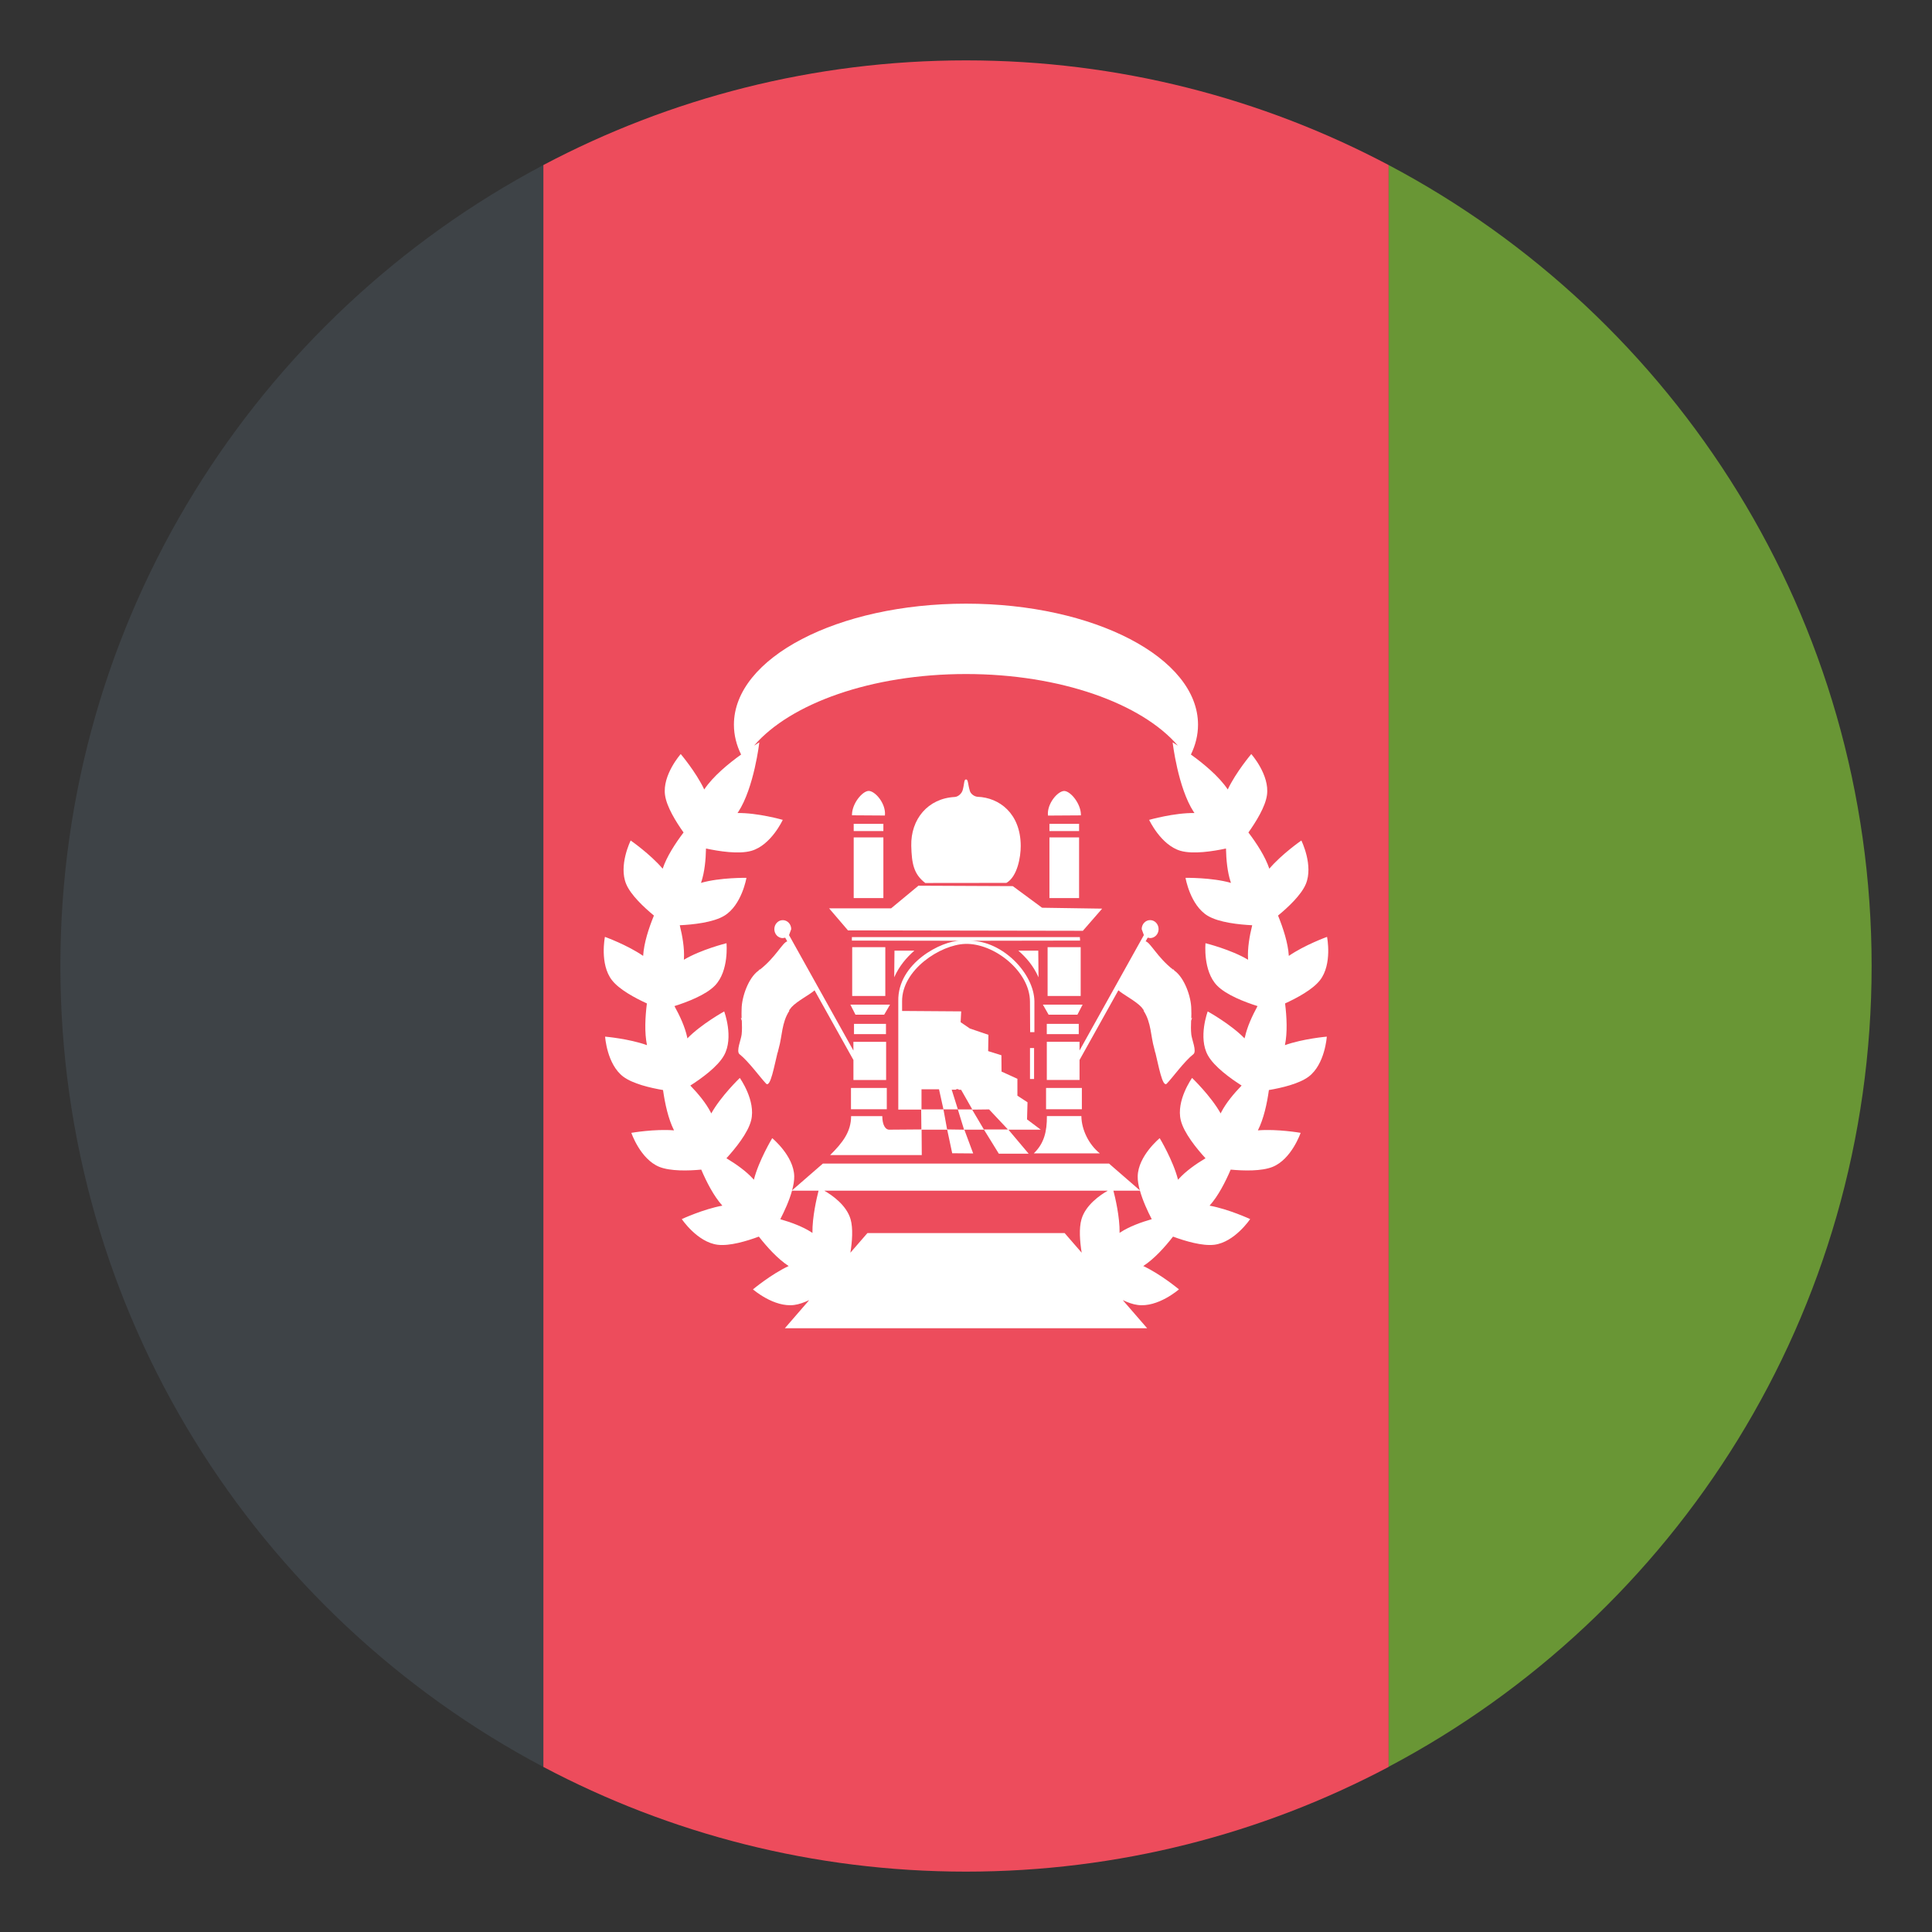 <svg xmlns="http://www.w3.org/2000/svg" viewBox="0 0 64 64" enable-background="new 0 0 64 64"><rect x="0" y="0" width="64" height="64" fill="#333333" stroke="none"/><path fill="#3e4347" d="M2,32c0,11.511,6.486,21.502,16,26.532V5.467C8.486,10.498,2,20.489,2,32z"/><path fill="#699635" d="m62 32c0-11.511-6.486-21.502-16-26.533v53.06c9.514-5.03 16-15.02 16-26.532"/><path fill="#ed4c5c" d="M32,2c-5.058,0-9.819,1.257-14,3.467v53.065C22.181,60.743,26.942,62,32,62c5.059,0,9.82-1.257,14-3.468
		V5.467C41.82,3.257,37.059,2,32,2z"/><g fill="#fff"><path d="m35.822 36.972h-1.142c.002.514-.092.904-.434 1.235h2.188c-.356-.282-.608-.776-.612-1.235"/><path d="m35.871 30.834l.639-.734-1.99-.03-.97-.716-3.126-.014-.905.75h-2.054l.625.73z"/><path d="m30.65 29.25l2.688-.003c.363-.205.477-.859.475-1.225-.004-1.081-.715-1.6-1.427-1.627-.107-.006-.231-.094-.259-.198-.07-.234-.052-.384-.129-.376-.068-.001-.048.137-.109.356-.033.11-.148.218-.264.224-.887.047-1.459.737-1.438 1.62.015.585.079.934.463 1.229"/><path d="m34.475 37.421l-.453-.34.016-.566-.335-.219v-.559l-.526-.24-.004-.54-.439-.138.009-.539-.614-.209-.307-.209.019-.359-1.958-.014v-.313c-.013-1.046 1.267-1.883 2.092-1.908.955-.029 2.144.91 2.144 1.914l.006 1.01h.141v-1.018c-.008-.919-1.051-2.01-2.13-2.01l3.642-.006-.006-.116h-7.552v.116l3.591.006c-.604-.006-2.082.733-2.054 2v3.592h.758l.007.658-1.046.008c-.149.012-.247-.16-.249-.448h-1.033c-.002.514-.272.871-.695 1.29h3.036l-.006-.842h.848l.166.781.695.006-.293-.787h.651l.491.795h.988l-.67-.795h1.07m-3.949-1.338h.58l.147.665h-.727v-.665m1.41 1.338l-.562-.008-.121-.664h.478l-.205-.653h.148v-.018h.077v.019l.088.004.37.65h-.479l.206.672m.657-.008l-.389-.658.561-.007.625.665h-.797"/><path d="m34.12 34.718h.135v1.025h-.135z"/><path d="m28.27 35.776h1.084v-1.264h-1.084v.289l-2.132-3.824.072-.198c0-.165-.125-.298-.28-.298-.154 0-.279.133-.279.298s.125.297.279.297l.081-.014.068.122c-.154.035-.385.53-.908.937l-.013-.018-.001.028v-.007l-.039.036c-.323.234-.548.859-.551 1.27-.004.103-.003.203 0 .307l-.027-.025.034.104c.006.152.01.303-.006.451-.019.172-.188.556-.072.653.305.241.7.79.884.979.145.135.271-.611.383-1.053l.017.016-.011-.025.028-.111c.115-.395.095-.855.35-1.24l-.007-.018.08-.104c.194-.211.615-.419.763-.559l1.288 2.309v.662"/><path d="m28.28 27.29h.983v.24h-.983z"/><path d="m28.28 27.74h.983v2.01h-.983z"/><path d="m28.772 26.2c-.213.011-.557.43-.549.808l1.091.007c.042-.394-.327-.819-.542-.815"/><path d="m28.23 31.376h1.097v1.617h-1.097z"/><path d="m28.29 33.917h1.059v.34h-1.059z"/><path d="m28.19 36.04h1.186v.705h-1.186z"/><path d="m28.338 33.612h.952l.193-.332h-1.313z"/><path d="m30.29 31.491h-.659l-.009.883c.169-.38.41-.656.668-.883"/><path d="m39.457 33.815l.033-.104-.027.025c.004-.104.004-.204 0-.307-.002-.41-.227-1.035-.551-1.27l-.037-.036-.002-.021-.014.018c-.521-.407-.752-.902-.908-.937l.068-.122.08.014c.156 0 .281-.133.281-.297s-.125-.298-.281-.298c-.154 0-.279.133-.279.298l.072.198-2.131 3.824v-.289h-1.084v1.264h1.084v-.662l1.287-2.309c.148.139.568.348.764.559l.078.104-.008.018h.002-.002.002c.254.385.234.846.35 1.24l.027.111-.012.025.018-.016c.111.441.238 1.188.383 1.053.184-.189.578-.738.885-.979.115-.098-.055-.481-.072-.653-.016-.148-.012-.298-.006-.451"/><path d="m34.764 27.29h.982v.24h-.982z"/><path d="m34.764 27.74h.982v2.01h-.982z"/><path d="m35.807 27.01c.008-.377-.336-.797-.549-.808-.215-.004-.584.421-.543.815l1.092-.007"/><path d="m34.703 31.376h1.096v1.617h-1.096z"/><path d="m34.676 33.917h1.059v.34h-1.059z"/><path d="m34.652 36.04h1.186v.705h-1.186z"/><path d="m34.547 33.28l.189.332h.955l.172-.332z"/><path d="m34.402 32.375l-.008-.883h-.66c.26.226.5.502.668.883"/><path d="m42.57 33.24c.393-.18.912-.458 1.156-.769.416-.533.234-1.436.234-1.436s-.736.265-1.266.63c-.025-.425-.188-.918-.357-1.336.334-.275.764-.678.918-1.039.264-.623-.146-1.447-.146-1.447s-.645.445-1.061.934c-.135-.404-.42-.84-.693-1.2.25-.351.561-.85.615-1.239.094-.669-.52-1.359-.52-1.359s-.504.594-.779 1.173c-.291-.436-.809-.861-1.221-1.157.154-.316.236-.647.236-.988.002-2.214-3.44-4.01-7.686-4.01-4.247 0-7.688 1.794-7.688 4.01 0 .341.083.672.238.988-.412.296-.931.721-1.221 1.157-.275-.579-.779-1.173-.779-1.173s-.613.69-.52 1.359c.054.389.364.888.614 1.239-.273.36-.557.795-.692 1.2-.417-.489-1.06-.934-1.06-.934s-.411.824-.147 1.447c.154.361.584.764.917 1.039-.171.417-.332.911-.357 1.336-.53-.365-1.266-.63-1.266-.63s-.183.902.234 1.436c.243.311.763.589 1.156.769-.056.447-.083.965.003 1.382-.605-.216-1.387-.282-1.387-.282s.059.918.602 1.326c.316.236.891.371 1.317.443.063.447.172.955.364 1.336-.642-.053-1.414.082-1.414.082s.296.871.927 1.127c.367.147.958.131 1.389.091.177.415.415.878.699 1.194-.633.115-1.344.445-1.344.445s.514.766 1.188.85c.394.049.959-.119 1.365-.27.279.356.629.742.987.975-.583.273-1.182.773-1.182.773s.696.608 1.37.516c.152-.02.322-.08.493-.16l-.806.931h12l-.807-.931c.17.08.34.141.492.16.674.093 1.369-.516 1.369-.516s-.598-.5-1.182-.773c.357-.232.709-.618.986-.975.406.15.973.318 1.367.27.674-.084 1.188-.85 1.188-.85s-.711-.33-1.344-.445c.283-.316.521-.779.699-1.194.43.04 1.021.057 1.389-.091.631-.256.928-1.127.928-1.127s-.773-.135-1.416-.082c.193-.381.303-.889.365-1.336.426-.072 1-.207 1.316-.443.543-.408.602-1.326.602-1.326s-.781.066-1.387.282c.087-.417.06-.935.005-1.382m-15.657 7.604l-.035-.025c-.288-.186-.664-.326-1.03-.431.133-.257.296-.61.389-.945h.879c-.058.229-.211.869-.203 1.401m8.913-.457c-.088.303-.055.734.006 1.111l-.564-.65h-6.534l-.564.65c.061-.377.093-.809.006-1.111-.137-.469-.615-.797-.87-.944h9.39c-.257.147-.733.475-.87.944m1.295.431l-.033.025c.008-.532-.145-1.172-.205-1.401h.879c.094.335.258.688.391.945-.368.105-.743.246-1.032.431m4.115-6.461l-.008.041c-.461-.474-1.221-.893-1.221-.893s-.324.863.006 1.455c.207.375.75.766 1.117 1-.264.273-.52.582-.676.886l-.018.038c-.322-.577-.947-1.176-.947-1.176s-.537.75-.373 1.406c.102.416.523.933.818 1.255-.326.195-.654.428-.883.681l-.027.031c-.162-.639-.607-1.378-.607-1.378s-.715.586-.729 1.263c-.004.141.025.3.07.465l-1.02-.886h-9.479l-1.02.886c.045-.165.074-.324.071-.465-.014-.677-.729-1.263-.729-1.263s-.446.739-.608 1.378l-.027-.031c-.229-.253-.557-.485-.882-.681.294-.322.715-.839.818-1.255.164-.656-.375-1.406-.375-1.406s-.624.599-.945 1.176l-.019-.038c-.156-.304-.411-.612-.675-.886.368-.234.909-.625 1.117-1 .33-.592.005-1.455.005-1.455s-.759.419-1.22.893l-.007-.041c-.071-.334-.237-.697-.421-1.029.417-.132 1.041-.369 1.341-.68.472-.486.383-1.403.383-1.403s-.842.208-1.412.548l.003-.042c.018-.34-.048-.734-.139-1.101.437-.021 1.102-.091 1.472-.313.583-.35.737-1.257.737-1.257s-.869-.016-1.507.167l.015-.041c.105-.323.145-.721.152-1.098.428.092 1.088.196 1.503.077.655-.188 1.04-1.026 1.04-1.026s-.834-.238-1.5-.226l.025-.035c.525-.803.699-2.306.699-2.306s-.068.04-.175.108c1.201-1.397 3.891-2.372 7.02-2.372 3.128 0 5.818.975 7.02 2.372-.105-.068-.174-.108-.174-.108s.174 1.502.699 2.306l.025.035c-.666-.012-1.502.226-1.502.226s.387.837 1.041 1.026c.416.119 1.076.015 1.504-.077.008.377.047.775.152 1.098l.014.041c-.639-.183-1.506-.167-1.506-.167s.152.907.736 1.257c.371.222 1.035.291 1.473.313-.092.367-.156.761-.139 1.101l.002.042c-.568-.34-1.41-.548-1.41-.548s-.09.917.383 1.403c.301.311.924.548 1.34.68-.18.332-.346.695-.417 1.029"/></g></svg>